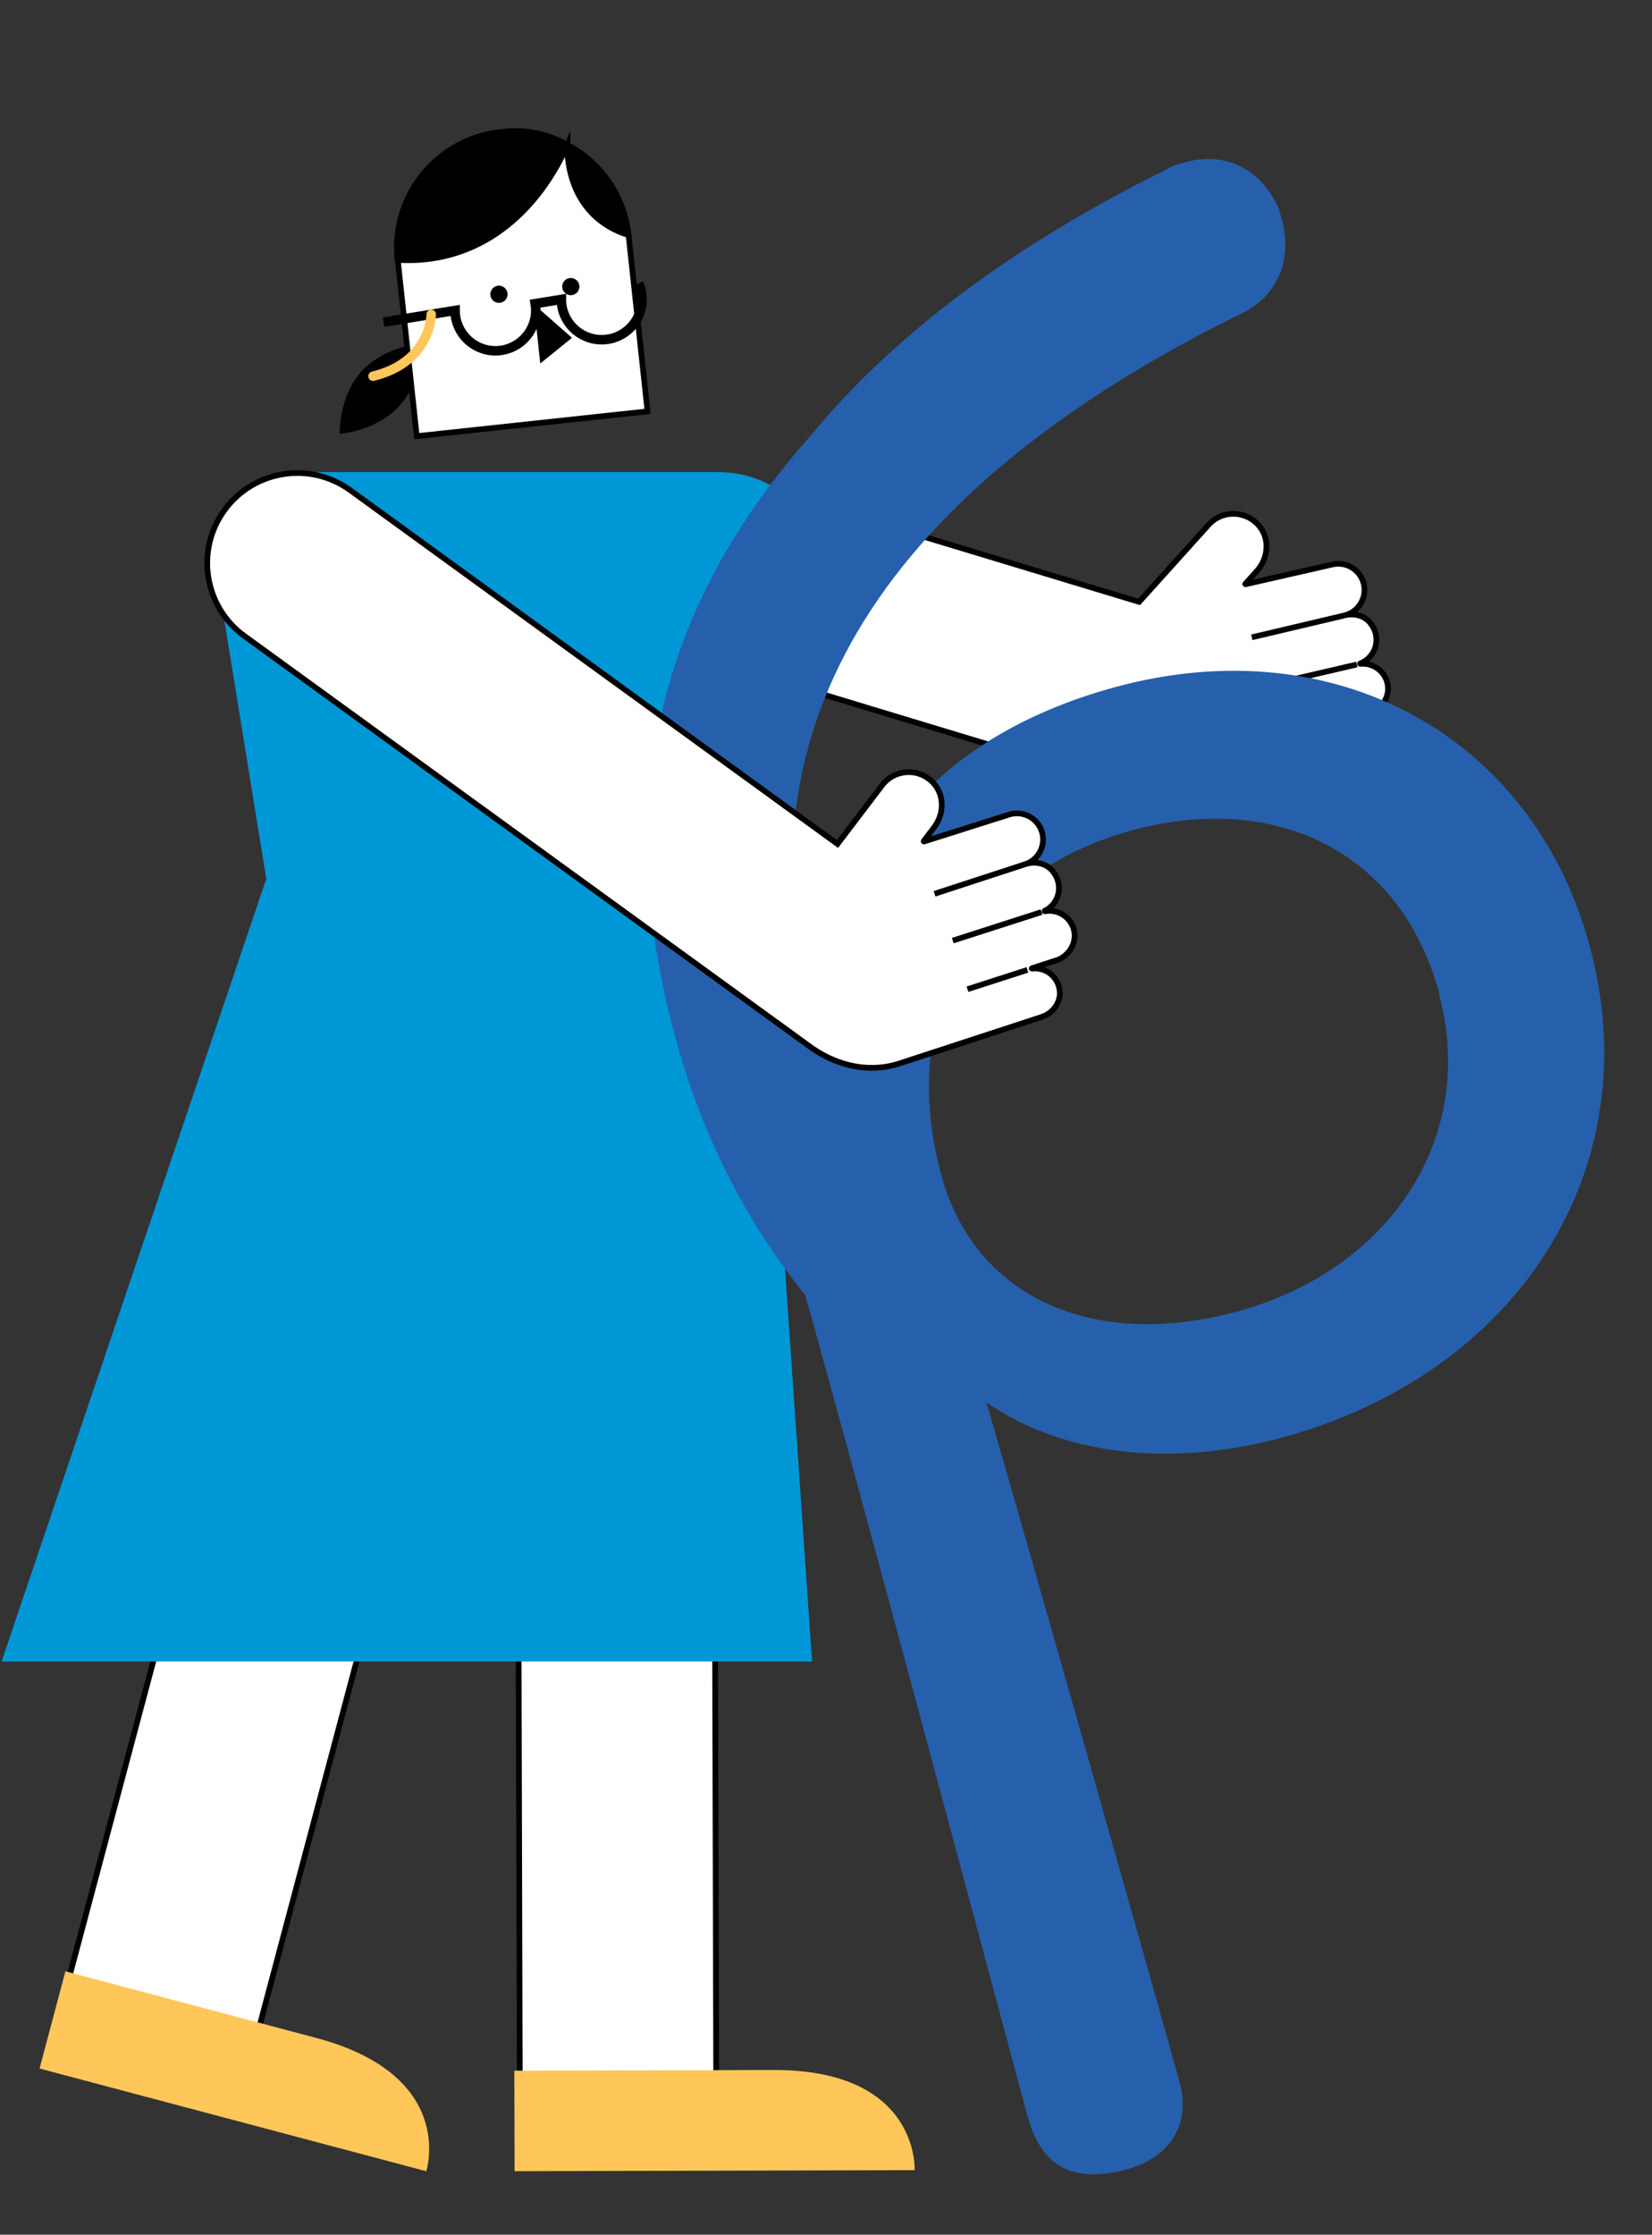 <svg width="247" height="334" viewBox="0 0 247 334" fill="none" xmlns="http://www.w3.org/2000/svg">
<rect x="0" y="0" width="247" height="334" fill="#333333" stroke="none"/>
<g clip-path="url(#clip0_721_7369)">
<path d="M204.385 106.72C206.396 106.239 207.854 104.315 207.472 102.278C207.104 100.326 205.305 99.039 203.394 99.223C203.351 99.223 203.337 99.166 203.38 99.152C205.617 98.289 206.665 95.431 204.923 93.168C204.059 92.036 202.53 91.612 201.128 91.951L201.001 91.98C203.096 91.485 204.399 89.377 203.903 87.269C203.408 85.175 201.298 83.874 199.188 84.369C194.869 85.359 190.536 86.335 186.218 87.326C186.189 87.326 186.161 87.297 186.189 87.269L187.931 85.331C189.588 83.492 189.885 80.677 188.37 78.739C186.388 76.221 182.734 76.178 180.695 78.442L170.316 89.957L109.91 71.68L102.094 97.44L167.767 117.316C169.552 118.632 172.695 120.442 176.731 120.456C177.722 120.456 178.628 120.357 179.435 120.202L195.039 116.51L201.581 114.953C203.28 114.557 204.626 113.1 204.626 111.36C204.626 109.125 202.785 107.555 200.774 107.64C200.732 107.64 200.717 107.583 200.774 107.569L204.413 106.706L204.385 106.72Z" fill="white" stroke="black" stroke-width="0.85" stroke-miterlimit="10"/>
<path d="M70.335 184.328L41.953 176.789L8.598 302.114L36.98 309.654L70.335 184.328Z" fill="white" stroke="black" stroke-width="0.85" stroke-miterlimit="10"/>
<path d="M9.78 294.633L5.914 309.161L63.729 324.51C63.729 324.51 68.388 310.194 47.233 304.578" fill="#FFC759"/>
<path d="M106.758 187.236L77.391 187.312L77.731 316.992L107.098 316.915L106.758 187.236Z" fill="white" stroke="black" stroke-width="0.85" stroke-miterlimit="10"/>
<path d="M76.898 309.482L76.941 324.505L136.752 324.35C136.752 324.35 137.531 309.326 115.64 309.383" fill="#FFC759"/>
<path d="M202.884 99.312L189.305 102.467" stroke="black" stroke-width="0.85" stroke-miterlimit="10"/>
<path d="M200.068 107.75L190.906 109.872" stroke="black" stroke-width="0.85" stroke-miterlimit="10"/>
<path d="M120.961 81.94C120.961 75.885 114.829 70.977 107.268 70.977H45.913C38.352 70.977 32.221 75.885 32.221 81.94L40.249 131.382L0.828 247.905H120.961L112.932 131.382L120.961 81.94Z" fill="#0097D7" stroke="#0097D7" stroke-width="0.85" stroke-miterlimit="10"/>
<path d="M124.444 154.805C124.419 126.535 141.516 109.519 166.852 102.666C199.597 93.809 229.175 109.954 237.694 141.407C246.655 174.488 227.087 205.278 191.676 214.857C175.007 219.365 158.923 217.521 147.469 209.578C151.254 222.375 173.426 300.414 176.212 310.701L176.392 311.367C178.036 317.435 174.95 322.48 168.505 324.223C160.43 326.408 155.69 323.877 153.605 316.181C151.079 306.856 126.859 216.265 120.388 193.552C111.042 181.941 104.801 169.174 100.892 154.742C91.33 119.441 98.684 90.525 121.095 65.242C133.537 50.12 151.3 36.737 174.444 25.314C175.327 24.757 176.29 24.497 177.253 24.236C182.735 22.753 187.746 24.813 190.563 29.929C191.12 30.811 191.38 31.773 191.641 32.735C193.204 38.508 191.242 43.884 186.1 46.625C131.876 73.048 110.171 108.864 121.296 149.938L122.78 155.414L124.336 154.993L124.444 154.805ZM215.212 148.521C209.378 126.985 190.501 118.35 169.24 124.102C145.756 130.454 134.11 151.158 140.725 175.58C145.677 193.86 163.35 201.867 184.908 196.036C207.725 189.864 220.971 170.077 215.137 148.541L215.212 148.521Z" fill="#2660AC"/>
<path d="M54.348 55.808C51.219 59.274 51.219 64.367 51.219 64.367C51.219 64.367 56.288 63.829 59.417 60.363C62.547 56.897 62.547 51.805 62.547 51.805C62.547 51.805 57.477 52.342 54.348 55.808Z" fill="black" stroke="black" stroke-width="0.85" stroke-miterlimit="10"/>
<path d="M74.864 19.748C84.381 18.725 92.956 25.615 93.981 35.137L96.817 61.481L62.311 65.19L59.474 38.846C58.45 29.337 65.346 20.771 74.878 19.747L74.864 19.748Z" fill="white" stroke="black" stroke-width="0.85" stroke-miterlimit="10"/>
<path d="M93.981 35.131C93.57 32.684 92.254 27.28 87.609 23.489C86.675 22.725 85.74 22.131 84.834 21.664C84.805 22.683 84.721 28.511 89.153 32.472C90.866 34 92.693 34.749 93.967 35.131H93.981Z" fill="black" stroke="black" stroke-width="0.85" stroke-miterlimit="10"/>
<path d="M84.834 21.664C83.814 21.07 82.257 20.334 80.246 19.91C77.995 19.443 76.097 19.57 74.865 19.74C65.336 20.759 58.44 29.317 59.459 38.838C61.81 38.993 64.713 38.852 67.856 37.918C79.043 34.58 83.899 23.843 84.834 21.65V21.664Z" fill="black" stroke="black" stroke-width="0.85" stroke-miterlimit="10"/>
<path d="M74.601 45.27C75.313 45.27 75.89 44.694 75.89 43.983C75.89 43.272 75.313 42.695 74.601 42.695C73.889 42.695 73.312 43.272 73.312 43.983C73.312 44.694 73.889 45.27 74.601 45.27Z" fill="black"/>
<path d="M85.343 44.121C86.055 44.121 86.632 43.545 86.632 42.834C86.632 42.123 86.055 41.547 85.343 41.547C84.632 41.547 84.055 42.123 84.055 42.834C84.055 43.545 84.632 44.121 85.343 44.121Z" fill="black"/>
<path d="M85.52 50.492L79.828 45.484L80.777 54.326L85.52 50.492Z" fill="black"/>
<path d="M95.498 42.344C95.824 43.079 95.994 43.886 95.994 44.749C95.994 48.073 93.289 50.775 89.962 50.775C86.634 50.775 83.93 48.073 83.93 44.749L80.022 45.385C80.078 45.711 80.106 46.064 80.106 46.404C80.106 49.728 77.402 52.43 74.074 52.43C70.747 52.43 68.042 49.728 68.042 46.404L57.352 48.144" stroke="black" stroke-width="1.42" stroke-miterlimit="10"/>
<path d="M64.475 46.984C64.475 46.984 64.475 54.114 55.781 56.222" stroke="#FFC759" stroke-width="1.42" stroke-miterlimit="10" stroke-linecap="round"/>
<path d="M157.843 143.585C159.811 142.948 161.099 140.897 160.547 138.902C160.009 136.993 158.112 135.847 156.228 136.201C156.186 136.201 156.172 136.158 156.2 136.13C158.366 135.083 159.159 132.155 157.248 130.047C156.285 128.986 154.727 128.703 153.368 129.141L153.255 129.184C155.308 128.519 156.427 126.312 155.761 124.261C155.096 122.21 152.887 121.092 150.833 121.757C146.6 123.101 142.38 124.431 138.146 125.775C138.118 125.775 138.09 125.746 138.104 125.718L139.675 123.639C141.176 121.672 141.233 118.843 139.562 117.032C137.382 114.684 133.742 114.939 131.887 117.372L125.218 126.142L52.38 73.277C46.362 68.906 37.937 70.236 33.561 76.248C29.186 82.26 30.517 90.677 36.535 95.049L121.452 156.684C123.137 157.83 126.776 159.924 131.406 159.556C132.383 159.485 133.289 159.302 134.082 159.075L149.318 154.096L155.719 152.002C157.375 151.464 158.593 149.894 158.451 148.168C158.253 145.947 156.299 144.519 154.303 144.773C154.26 144.773 154.246 144.731 154.288 144.717L157.843 143.557V143.585Z" fill="white" stroke="black" stroke-width="0.85" stroke-miterlimit="10"/>
<path d="M153.257 129.172L139.734 133.586" stroke="black" stroke-width="0.85" stroke-miterlimit="10"/>
<path d="M155.735 136.312L142.453 140.585" stroke="black" stroke-width="0.85" stroke-miterlimit="10"/>
<path d="M153.619 144.961L144.656 147.847" stroke="black" stroke-width="0.85" stroke-miterlimit="10"/>
<path d="M201.012 91.984L187.164 95.252" stroke="black" stroke-width="0.85" stroke-miterlimit="10"/>
</g>
<defs>
<clipPath id="clip0_721_7369">
<rect width="247" height="334" fill="white"/>
</clipPath>
</defs>
</svg>
